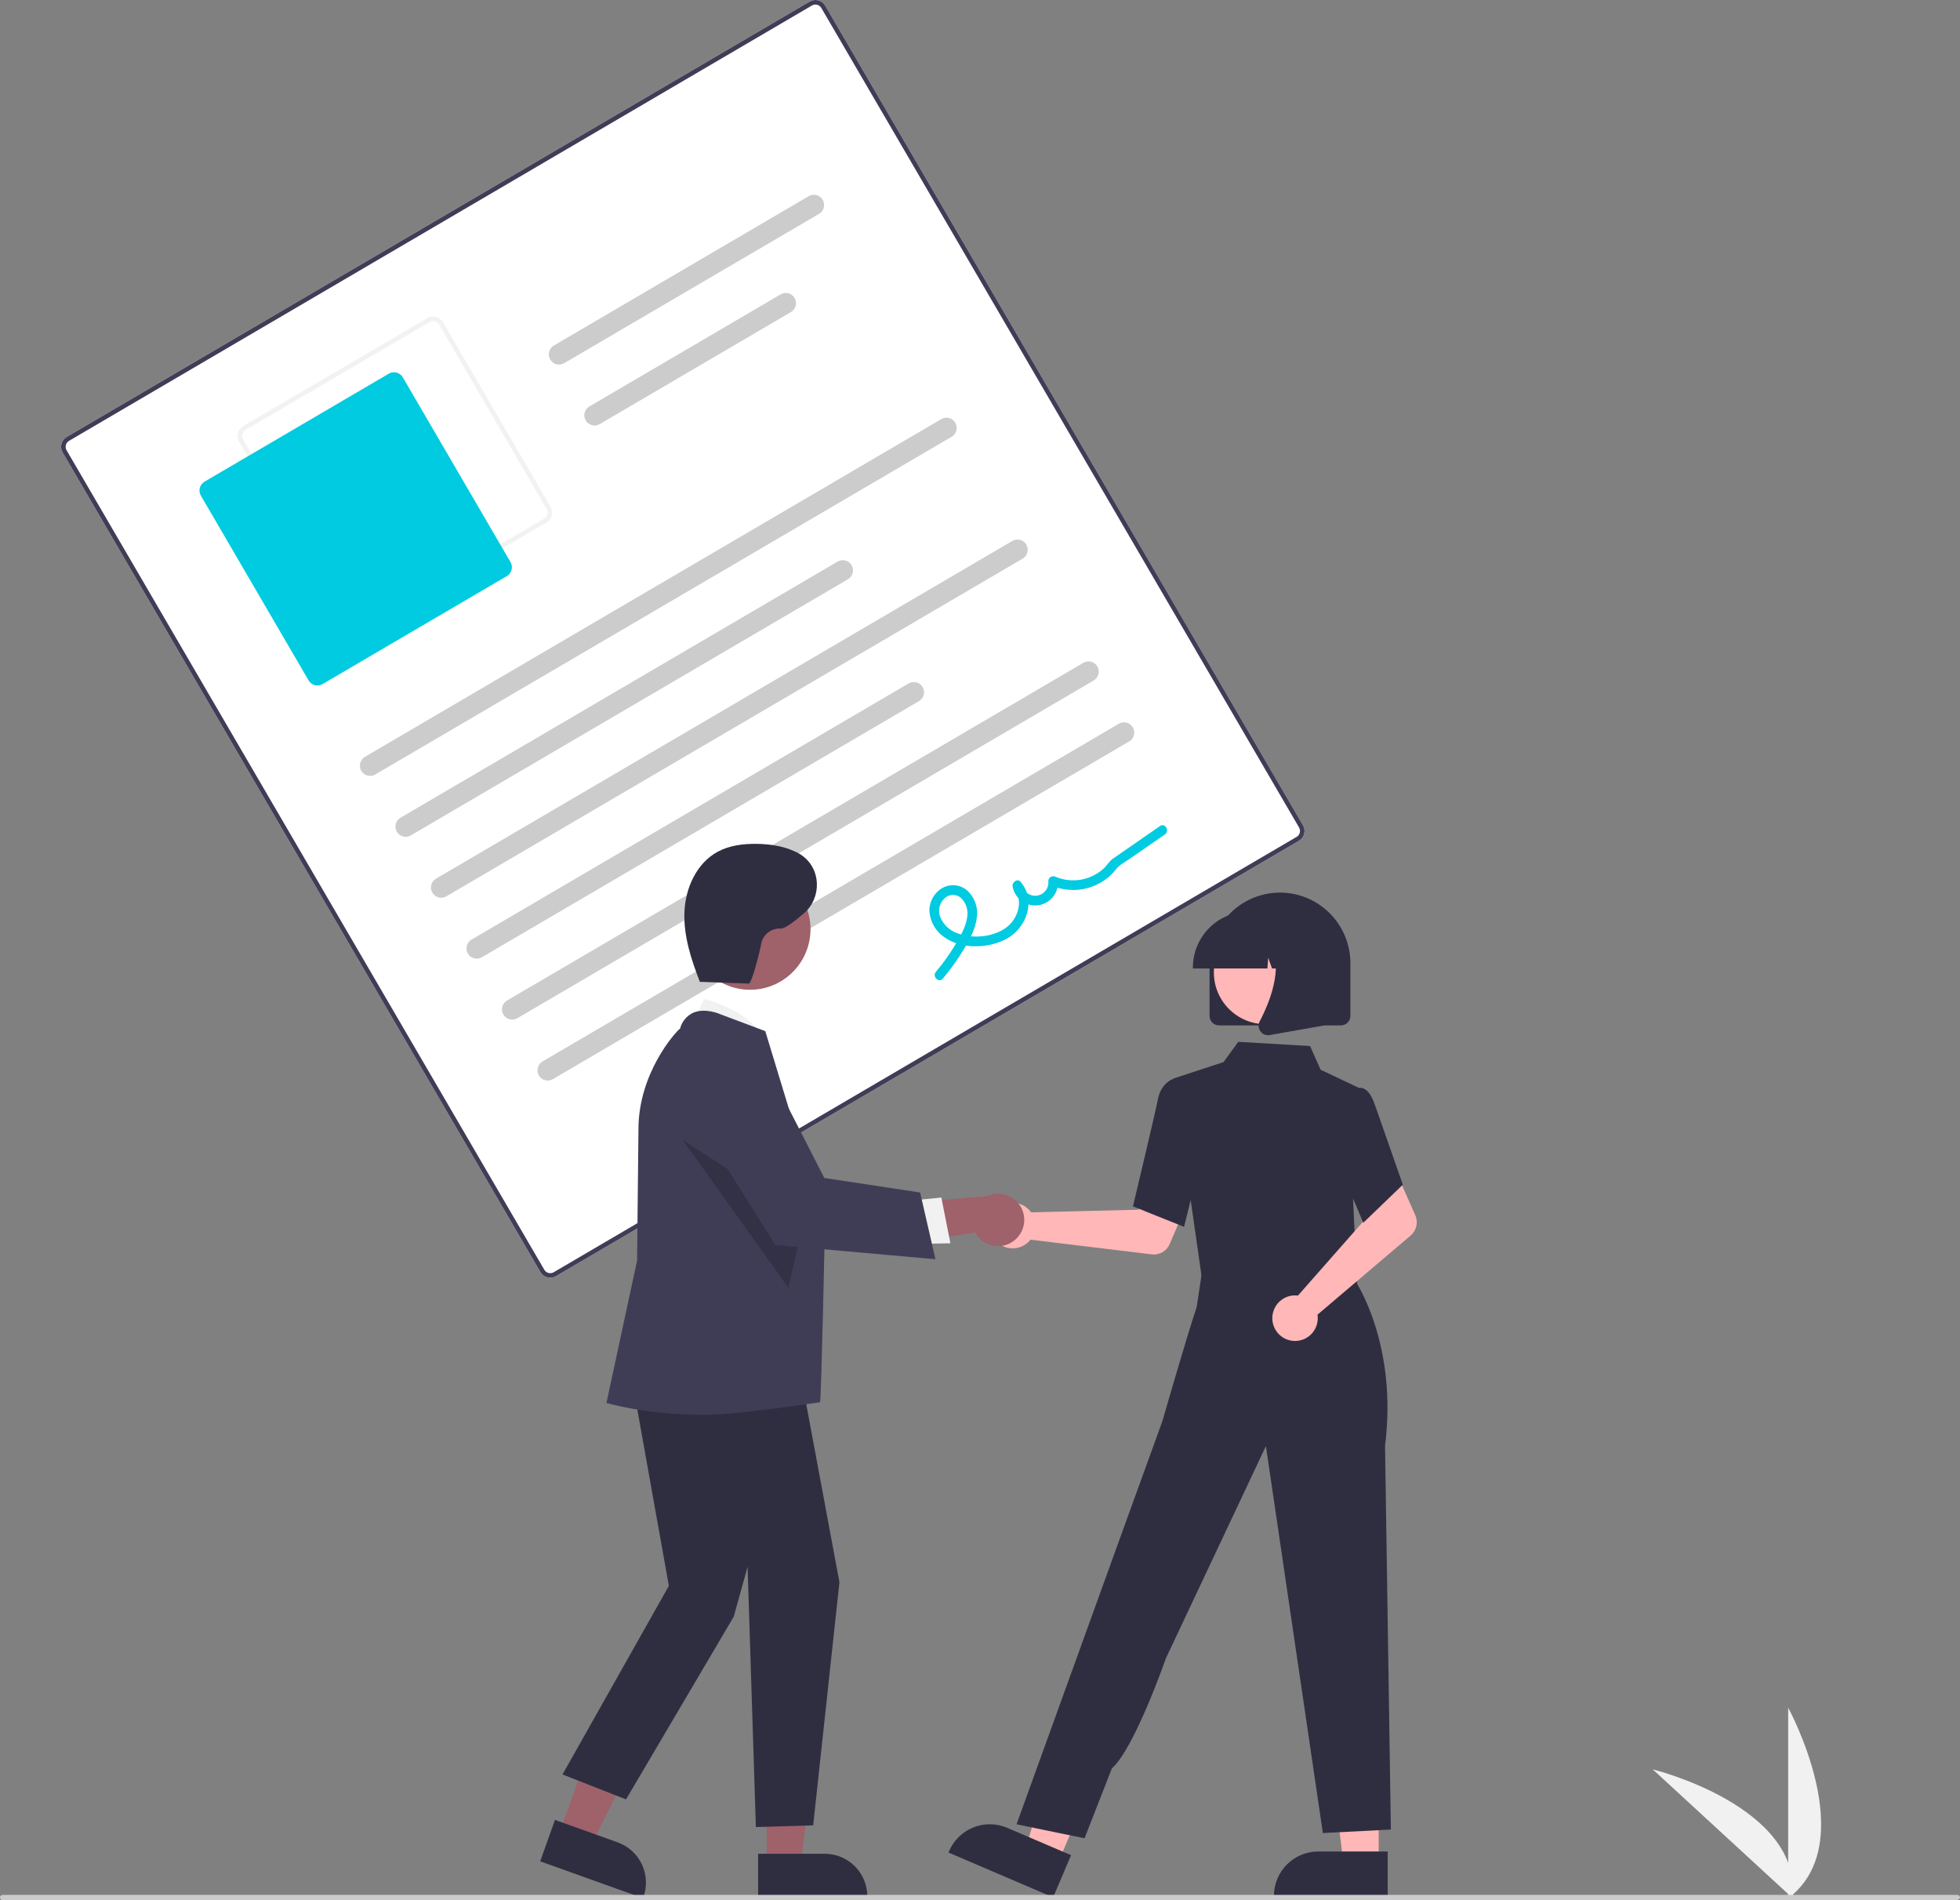 <svg width="293" height="284" viewBox="0 0 293 284" fill="none" xmlns="http://www.w3.org/2000/svg">
<rect x="0" y="0" width="293" height="284" fill="#808080" stroke="none"/>
<g clip-path="url(#clip0_3713_24990)">
<path d="M267.314 283.717V255.236C267.314 255.236 278.387 275.428 267.314 283.717Z" fill="#F1F1F1"/>
<path d="M267.998 283.712L247.068 264.451C247.068 264.451 269.395 269.93 267.998 283.712Z" fill="#F1F1F1"/>
<path d="M194.176 125.668L83.109 190.74C82.721 190.967 82.258 191.03 81.823 190.916C81.387 190.801 81.015 190.518 80.788 190.129L9.364 67.631C9.138 67.241 9.075 66.778 9.189 66.341C9.303 65.905 9.585 65.532 9.973 65.304L121.04 0.232C121.429 0.005 121.892 -0.058 122.327 0.056C122.762 0.171 123.134 0.453 123.362 0.843L194.785 123.341C195.012 123.731 195.075 124.194 194.961 124.631C194.847 125.067 194.565 125.44 194.176 125.668Z" fill="white"/>
<path d="M194.176 125.668L83.109 190.74C82.721 190.967 82.258 191.03 81.823 190.916C81.387 190.801 81.015 190.518 80.788 190.129L9.364 67.631C9.138 67.241 9.075 66.778 9.189 66.341C9.303 65.905 9.585 65.532 9.973 65.304L121.04 0.232C121.429 0.005 121.892 -0.058 122.327 0.056C122.762 0.171 123.134 0.453 123.362 0.843L194.785 123.341C195.012 123.731 195.075 124.194 194.961 124.631C194.847 125.067 194.565 125.44 194.176 125.668ZM10.316 65.891C10.083 66.028 9.913 66.252 9.845 66.514C9.777 66.776 9.814 67.054 9.95 67.288L81.374 189.786C81.51 190.019 81.734 190.189 81.995 190.258C82.256 190.326 82.534 190.288 82.767 190.152L193.834 125.081C194.067 124.944 194.236 124.72 194.305 124.458C194.373 124.196 194.335 123.918 194.199 123.684L122.776 1.186C122.639 0.952 122.416 0.783 122.155 0.714C121.894 0.645 121.616 0.683 121.383 0.82L10.316 65.891Z" fill="#3F3D56"/>
<path d="M81.71 78.09L54.163 94.23C53.774 94.457 53.312 94.52 52.876 94.406C52.441 94.291 52.069 94.008 51.841 93.619L35.741 66.006C35.514 65.616 35.451 65.152 35.566 64.716C35.68 64.279 35.962 63.906 36.35 63.678L63.897 47.539C64.286 47.312 64.748 47.249 65.184 47.363C65.619 47.478 65.991 47.761 66.219 48.15L82.319 75.763C82.545 76.153 82.609 76.617 82.495 77.053C82.38 77.489 82.098 77.862 81.71 78.09ZM36.693 64.266C36.46 64.403 36.29 64.627 36.222 64.888C36.153 65.15 36.191 65.428 36.327 65.662L52.427 93.276C52.564 93.509 52.787 93.679 53.048 93.748C53.31 93.816 53.587 93.778 53.82 93.642L81.367 77.503C81.6 77.366 81.77 77.142 81.838 76.88C81.907 76.619 81.869 76.34 81.733 76.106L65.632 48.493C65.496 48.26 65.273 48.09 65.012 48.021C64.75 47.953 64.473 47.99 64.24 48.127L36.693 64.266Z" fill="#F2F2F2"/>
<path d="M75.767 86.104L48.22 102.243C47.87 102.448 47.454 102.505 47.062 102.402C46.671 102.299 46.336 102.044 46.131 101.694L30.031 74.081C29.827 73.73 29.77 73.312 29.872 72.92C29.975 72.527 30.229 72.191 30.579 71.986L58.126 55.847C58.475 55.642 58.892 55.586 59.284 55.688C59.675 55.791 60.01 56.046 60.215 56.396L76.315 84.01C76.519 84.361 76.576 84.778 76.473 85.171C76.371 85.563 76.117 85.899 75.767 86.104Z" fill="#00CBE0"/>
<path d="M142.257 65.279L56.099 115.756C55.749 115.961 55.333 116.019 54.941 115.916C54.549 115.813 54.214 115.558 54.01 115.207C53.805 114.857 53.748 114.439 53.851 114.046C53.954 113.653 54.208 113.318 54.558 113.113L140.715 62.635C140.888 62.533 141.08 62.467 141.279 62.44C141.477 62.413 141.679 62.425 141.873 62.476C142.067 62.527 142.25 62.616 142.409 62.737C142.569 62.859 142.704 63.011 142.805 63.184C142.906 63.358 142.972 63.55 142.999 63.749C143.027 63.948 143.014 64.151 142.963 64.345C142.913 64.54 142.824 64.722 142.703 64.882C142.581 65.043 142.43 65.177 142.257 65.279Z" fill="#CCCCCC"/>
<path d="M126.76 86.576L61.409 124.863C61.236 124.965 61.044 125.031 60.846 125.058C60.647 125.085 60.445 125.073 60.251 125.022C59.859 124.919 59.524 124.664 59.319 124.314C59.115 123.963 59.058 123.546 59.161 123.153C59.263 122.76 59.518 122.424 59.867 122.219L125.218 83.932C125.391 83.83 125.583 83.764 125.781 83.737C125.98 83.709 126.182 83.722 126.376 83.773C126.57 83.824 126.753 83.912 126.912 84.034C127.072 84.156 127.206 84.307 127.308 84.481C127.409 84.655 127.475 84.847 127.502 85.046C127.529 85.245 127.517 85.448 127.466 85.642C127.416 85.837 127.327 86.019 127.206 86.179C127.084 86.34 126.933 86.474 126.76 86.576Z" fill="#CCCCCC"/>
<path d="M122.438 31.962L84.341 54.282C83.991 54.487 83.575 54.544 83.183 54.441C82.791 54.338 82.456 54.083 82.251 53.733C82.047 53.382 81.99 52.964 82.093 52.572C82.195 52.179 82.45 51.843 82.799 51.638L120.896 29.318C121.246 29.113 121.663 29.056 122.055 29.159C122.249 29.21 122.431 29.299 122.59 29.42C122.75 29.542 122.885 29.694 122.986 29.867C123.087 30.041 123.153 30.233 123.18 30.432C123.208 30.631 123.195 30.834 123.145 31.028C123.094 31.223 123.005 31.405 122.884 31.566C122.763 31.726 122.611 31.86 122.438 31.962Z" fill="#CCCCCC"/>
<path d="M118.24 46.639L89.651 63.388C89.478 63.49 89.286 63.556 89.087 63.583C88.889 63.611 88.686 63.599 88.492 63.547C88.298 63.496 88.116 63.408 87.957 63.286C87.797 63.165 87.662 63.013 87.561 62.839C87.46 62.666 87.394 62.474 87.367 62.274C87.339 62.075 87.352 61.873 87.402 61.678C87.453 61.484 87.542 61.301 87.663 61.141C87.784 60.981 87.936 60.846 88.109 60.745L116.698 43.995C117.048 43.79 117.465 43.733 117.857 43.836C118.248 43.939 118.583 44.194 118.788 44.544C118.992 44.895 119.049 45.312 118.947 45.705C118.844 46.098 118.59 46.434 118.24 46.639Z" fill="#CCCCCC"/>
<path d="M152.876 83.492L66.718 133.97C66.369 134.175 65.952 134.232 65.56 134.129C65.168 134.026 64.833 133.771 64.629 133.42C64.424 133.07 64.367 132.652 64.47 132.259C64.573 131.866 64.827 131.531 65.177 131.326L151.335 80.848C151.684 80.643 152.101 80.586 152.493 80.689C152.885 80.792 153.22 81.047 153.424 81.397C153.628 81.748 153.686 82.166 153.583 82.558C153.48 82.951 153.226 83.287 152.876 83.492Z" fill="#CCCCCC"/>
<path d="M137.379 104.789L72.028 143.076C71.855 143.178 71.663 143.244 71.465 143.271C71.266 143.299 71.064 143.286 70.87 143.235C70.676 143.184 70.494 143.096 70.334 142.974C70.174 142.852 70.04 142.701 69.939 142.527C69.837 142.353 69.771 142.161 69.744 141.962C69.717 141.763 69.729 141.56 69.78 141.366C69.831 141.171 69.919 140.989 70.041 140.829C70.162 140.669 70.313 140.534 70.487 140.432L135.837 102.145C136.011 102.043 136.202 101.977 136.401 101.95C136.599 101.923 136.802 101.935 136.996 101.986C137.19 102.037 137.372 102.126 137.532 102.247C137.691 102.369 137.826 102.521 137.927 102.694C138.028 102.868 138.094 103.06 138.121 103.259C138.149 103.458 138.137 103.661 138.086 103.855C138.035 104.05 137.946 104.232 137.825 104.392C137.704 104.553 137.552 104.687 137.379 104.789Z" fill="#CCCCCC"/>
<path d="M163.495 101.705L77.338 152.183C77.165 152.284 76.973 152.351 76.774 152.378C76.576 152.405 76.374 152.393 76.18 152.342C75.986 152.291 75.803 152.202 75.644 152.081C75.484 151.959 75.35 151.807 75.248 151.633C75.147 151.46 75.081 151.268 75.054 151.069C75.026 150.87 75.039 150.667 75.09 150.472C75.14 150.278 75.229 150.095 75.35 149.935C75.472 149.775 75.623 149.64 75.796 149.539L161.954 99.061C162.127 98.96 162.318 98.894 162.517 98.866C162.716 98.839 162.918 98.851 163.112 98.902C163.306 98.953 163.488 99.042 163.648 99.163C163.808 99.285 163.942 99.437 164.043 99.611C164.145 99.784 164.211 99.976 164.238 100.175C164.265 100.375 164.253 100.577 164.202 100.772C164.151 100.966 164.063 101.149 163.941 101.309C163.82 101.469 163.669 101.604 163.495 101.705Z" fill="#CCCCCC"/>
<path d="M168.805 110.812L82.647 161.289C82.474 161.391 82.283 161.457 82.084 161.484C81.885 161.512 81.683 161.5 81.489 161.449C81.295 161.398 81.113 161.309 80.953 161.187C80.793 161.066 80.659 160.914 80.558 160.74C80.457 160.566 80.391 160.375 80.363 160.175C80.336 159.976 80.348 159.774 80.399 159.579C80.45 159.385 80.539 159.202 80.66 159.042C80.781 158.882 80.933 158.747 81.106 158.646L167.263 108.168C167.437 108.066 167.628 108 167.827 107.973C168.026 107.946 168.228 107.958 168.422 108.009C168.616 108.06 168.798 108.149 168.958 108.27C169.117 108.392 169.252 108.544 169.353 108.717C169.454 108.891 169.52 109.083 169.548 109.282C169.575 109.481 169.563 109.684 169.512 109.878C169.461 110.073 169.372 110.255 169.251 110.415C169.13 110.576 168.978 110.71 168.805 110.812Z" fill="#CCCCCC"/>
<path d="M140.943 146.263C142.14 144.85 143.218 143.339 144.164 141.746C145.013 140.31 145.846 138.774 146.034 137.089C146.129 136.372 146.055 135.642 145.816 134.959C145.577 134.275 145.181 133.658 144.659 133.158C144.155 132.692 143.517 132.399 142.836 132.322C142.154 132.244 141.466 132.386 140.871 132.726C140.268 133.073 139.77 133.576 139.43 134.183C139.09 134.791 138.919 135.479 138.937 136.175C138.986 136.942 139.207 137.687 139.584 138.356C139.96 139.025 140.482 139.6 141.112 140.039C143.658 141.888 147.635 141.792 150.35 140.384C153.407 138.799 154.986 134.651 152.585 131.812C152.085 131.221 151.254 131.881 151.379 132.518C151.538 133.379 152.018 134.146 152.722 134.663C153.426 135.181 154.301 135.409 155.167 135.302C156.033 135.194 156.826 134.76 157.383 134.086C157.941 133.412 158.22 132.551 158.165 131.678L157.086 132.31C158.409 132.898 159.864 133.126 161.304 132.971C162.743 132.816 164.117 132.284 165.286 131.428C165.864 131.007 166.381 130.507 166.821 129.942C167.349 129.251 168.237 128.804 168.956 128.306L174.137 124.718C174.899 124.19 174.174 122.932 173.406 123.464L168.714 126.714C167.932 127.256 167.145 127.79 166.368 128.339C165.812 128.731 165.471 129.364 164.965 129.829C164.008 130.692 162.826 131.265 161.557 131.48C160.288 131.695 158.983 131.544 157.796 131.045C157.686 130.985 157.562 130.955 157.436 130.958C157.311 130.96 157.188 130.994 157.08 131.058C156.971 131.121 156.881 131.212 156.817 131.32C156.754 131.429 156.719 131.552 156.717 131.678C156.774 132.199 156.623 132.721 156.298 133.132C155.972 133.542 155.498 133.807 154.979 133.869C154.46 133.93 153.937 133.784 153.525 133.461C153.113 133.138 152.845 132.665 152.779 132.145L151.573 132.852C153.123 134.683 152.091 137.492 150.306 138.721C148.309 140.096 145.36 140.334 143.109 139.48C142.557 139.29 142.05 138.987 141.62 138.592C141.19 138.196 140.846 137.716 140.609 137.181C140.39 136.698 140.327 136.157 140.43 135.637C140.533 135.116 140.797 134.641 141.184 134.278C141.519 133.946 141.969 133.758 142.44 133.753C142.911 133.748 143.366 133.926 143.708 134.251C144.08 134.632 144.354 135.1 144.504 135.612C144.654 136.124 144.676 136.665 144.568 137.188C144.336 138.642 143.534 139.984 142.788 141.226C141.936 142.642 140.972 143.987 139.906 145.249C139.309 145.957 140.34 146.979 140.943 146.263Z" fill="#00CBE0"/>
<path d="M153.802 180.784C153.927 180.912 154.042 181.051 154.145 181.197L170.189 180.804L172.06 177.375L177.591 179.531L174.866 185.923C174.646 186.439 174.265 186.87 173.779 187.151C173.294 187.431 172.731 187.547 172.175 187.479L154.049 185.284C153.621 185.827 153.039 186.226 152.379 186.429C151.72 186.632 151.014 186.629 150.357 186.42C149.699 186.211 149.121 185.806 148.698 185.26C148.276 184.713 148.029 184.051 147.991 183.36C147.953 182.67 148.126 181.984 148.487 181.395C148.847 180.805 149.378 180.339 150.009 180.06C150.64 179.78 151.341 179.699 152.018 179.829C152.696 179.958 153.318 180.291 153.802 180.784Z" fill="#FFB7B7"/>
<path d="M206.103 278.454H200.827L198.318 258.057L206.103 258.057L206.103 278.454Z" fill="#FFB7B7"/>
<path d="M207.448 283.58L190.438 283.579V283.364C190.438 281.604 191.136 279.916 192.378 278.671C193.619 277.426 195.303 276.727 197.059 276.727H197.059L207.448 276.728L207.448 283.58Z" fill="#2F2E41"/>
<path d="M158.201 278.337L153.35 276.259L159.035 256.514L166.195 259.58L158.201 278.337Z" fill="#FFB7B7"/>
<path d="M157.43 283.58L141.788 276.881L141.872 276.683C142.562 275.064 143.865 273.787 145.494 273.131C147.124 272.476 148.947 272.496 150.561 273.187L150.562 273.187L160.115 277.278L157.43 283.58Z" fill="#2F2E41"/>
<path d="M180.461 185.202L180.08 191.399L191.23 192.595L202.898 193.846L199.464 184.437L180.461 185.202Z" fill="#FFB7B7"/>
<path d="M179.729 191.478L175.397 161.207L182.905 158.74L185.11 155.709L195.842 156.345L197.417 159.883L203.139 162.593L202.26 178.964L202.901 192.659L179.729 191.478Z" fill="#2F2E41"/>
<path d="M177.002 183.366L169.365 180.303L169.398 180.167C169.43 180.03 172.681 166.414 173.112 164.226C173.562 161.946 175.205 161.316 175.274 161.29L175.325 161.271L178.348 162.194L179.675 172.648L177.002 183.366Z" fill="#2F2E41"/>
<path d="M162.13 274.752L151.964 272.661L168.213 227.718L173.773 212.388C173.773 212.388 177.301 200.097 178.894 195.341L179.856 188.958L202.621 191.484C202.621 191.484 208.979 200.845 207.048 216.101L207.921 273.445L197.755 273.968L189.24 216.134L174.295 247.838C174.295 247.838 169.584 261.367 166.214 264.3L162.13 274.752Z" fill="#2F2E41"/>
<path d="M193.492 193.613C193.671 193.608 193.85 193.618 194.027 193.642L204.648 181.582L203.412 177.875L208.749 175.275L211.573 181.624C211.801 182.137 211.857 182.71 211.732 183.257C211.607 183.805 211.309 184.297 210.882 184.66L196.952 196.492C197.058 197.175 196.954 197.875 196.654 198.497C196.354 199.12 195.872 199.636 195.272 199.978C194.672 200.319 193.983 200.469 193.296 200.408C192.608 200.347 191.956 200.078 191.425 199.636C190.895 199.195 190.511 198.601 190.324 197.936C190.138 197.27 190.159 196.563 190.383 195.909C190.607 195.255 191.025 194.685 191.58 194.275C192.135 193.865 192.802 193.634 193.492 193.613Z" fill="#FFB7B7"/>
<path d="M203.8 182.755L199.37 172.309L201.097 165.033L202.959 162.675C203.096 162.616 203.243 162.587 203.391 162.588C203.539 162.59 203.686 162.622 203.821 162.683C204.507 162.96 205.092 163.809 205.559 165.206L209.711 177.061L203.8 182.755Z" fill="#2F2E41"/>
<path d="M180.815 151.838V143.962C180.815 141.164 181.924 138.479 183.898 136.5C185.872 134.521 188.55 133.409 191.342 133.409C194.134 133.409 196.812 134.521 198.786 136.5C200.761 138.479 201.87 141.164 201.87 143.962V151.838C201.87 152.214 201.72 152.574 201.455 152.84C201.19 153.106 200.831 153.255 200.456 153.255H182.229C181.854 153.255 181.494 153.106 181.229 152.84C180.964 152.574 180.815 152.214 180.815 151.838Z" fill="#2F2E41"/>
<path d="M189.179 153.072C193.442 153.072 196.898 149.608 196.898 145.335C196.898 141.062 193.442 137.598 189.179 137.598C184.916 137.598 181.46 141.062 181.46 145.335C181.46 149.608 184.916 153.072 189.179 153.072Z" fill="#FFB7B7"/>
<path d="M178.324 144.592C178.326 142.379 179.205 140.257 180.766 138.692C182.327 137.127 184.444 136.247 186.652 136.244H188.223C190.431 136.247 192.548 137.127 194.109 138.692C195.67 140.257 196.549 142.379 196.551 144.592V144.75H193.23L192.098 141.571L191.871 144.75H190.155L189.584 143.146L189.469 144.75H178.324L178.324 144.592Z" fill="#2F2E41"/>
<path d="M188.419 154.141C188.263 153.929 188.17 153.678 188.151 153.416C188.131 153.153 188.186 152.891 188.309 152.658C189.974 149.483 192.305 143.617 189.211 139.999L188.988 139.739H197.972V153.26L189.811 154.703C189.728 154.718 189.644 154.726 189.561 154.726C189.338 154.726 189.118 154.673 188.92 154.571C188.721 154.469 188.55 154.322 188.419 154.141Z" fill="#2F2E41"/>
<path d="M83.621 273.999L88.388 275.707L97.228 258.086L90.192 255.565L83.621 273.999Z" fill="#9F616A"/>
<path d="M80.753 278.196L82.961 272.003L92.35 275.366C93.935 275.936 95.231 277.114 95.951 278.64C96.672 280.166 96.76 281.917 96.195 283.508L96.125 283.703L80.753 278.196Z" fill="#2F2E41"/>
<path d="M114.622 278.726L119.685 278.725L122.093 259.15L114.621 259.151L114.622 278.726Z" fill="#9F616A"/>
<path d="M113.33 277.069L123.301 277.068H123.301C124.136 277.068 124.962 277.233 125.733 277.553C126.504 277.873 127.204 278.342 127.794 278.934C128.384 279.525 128.852 280.227 129.172 281C129.491 281.773 129.655 282.601 129.655 283.437V283.644L113.331 283.645L113.33 277.069Z" fill="#2F2E41"/>
<path d="M103.084 153.665L105.286 149.304C105.286 149.304 113.488 151.364 114.234 156.129L103.084 153.665Z" fill="#F1F1F1"/>
<path d="M93.999 203.532L99.987 237.027L84.088 265.212L93.586 268.937L109.691 241.616L111.756 234.165L112.995 273.077L121.561 272.816L125.488 236.482L119.189 202.704L93.999 203.532Z" fill="#2F2E41"/>
<path d="M105.365 211.45C96.569 211.45 90.984 209.764 90.858 209.737L90.656 209.694L95.238 188.4L95.444 168.758C95.444 160.434 100.909 154.298 101.667 153.731C101.795 153.226 102.031 152.755 102.359 152.351C102.688 151.946 103.1 151.619 103.567 151.391C105.39 150.562 107.618 151.557 107.712 151.599L114.398 154.112L114.429 154.205C114.51 154.443 123.316 183.424 123.316 183.424C123.316 183.424 122.783 208.745 122.597 209.575C122.597 209.575 110.253 211.45 105.365 211.45Z" fill="#3F3D56"/>
<path d="M112.124 147.931C117.115 147.931 121.161 143.875 121.161 138.872C121.161 133.869 117.115 129.814 112.124 129.814C107.133 129.814 103.088 133.869 103.088 138.872C103.088 143.875 107.133 147.931 112.124 147.931Z" fill="#9F616A"/>
<path opacity="0.2" d="M102.048 170.364L117.858 192.476L120.193 182.15L102.048 170.364Z" fill="black"/>
<path d="M151.615 185.409C151.17 185.762 150.654 186.012 150.102 186.143C149.551 186.274 148.977 186.282 148.422 186.167C147.867 186.052 147.344 185.816 146.889 185.476C146.435 185.136 146.061 184.7 145.792 184.199L132.185 186.383L135.133 179.84L147.603 178.77C148.472 178.374 149.456 178.312 150.368 178.594C151.279 178.877 152.056 179.485 152.551 180.303C153.045 181.122 153.223 182.093 153.051 183.035C152.878 183.976 152.368 184.821 151.615 185.409Z" fill="#9F616A"/>
<path d="M135.833 179.468L140.723 178.987L142.078 185.825L135.925 185.934L135.833 179.468Z" fill="#F1F1F1"/>
<path d="M139.841 188.207L115.895 186.07L103.803 166.793L103.766 166.623C103.423 165.048 103.663 163.402 104.442 161.992C105.221 160.582 106.485 159.504 107.999 158.96C109.512 158.416 111.172 158.443 112.667 159.035C114.162 159.627 115.392 160.745 116.125 162.179L123.223 176.058L137.548 178.229L139.841 188.207Z" fill="#3F3D56"/>
<path d="M104.427 146.737L111.928 147.007C112.385 147.024 113.626 142.077 113.788 141.051C113.916 140.383 114.283 139.785 114.819 139.368C115.356 138.951 116.025 138.744 116.702 138.786C117.264 138.839 118.68 137.788 120.14 136.543C122.914 134.179 122.77 129.739 119.723 127.742C119.64 127.687 119.558 127.637 119.478 127.592C117.556 126.514 115.307 126.152 113.105 126.124C111.108 126.099 109.055 126.351 107.295 127.298C104.142 128.997 102.464 132.708 102.316 136.294C102.169 139.879 103.315 143.385 104.617 146.728" fill="#2F2E41"/>
<path d="M292.451 284H0.393C0.289 284 0.189 283.959 0.115 283.885C0.041 283.811 0 283.711 0 283.606C0 283.502 0.041 283.402 0.115 283.328C0.189 283.254 0.289 283.213 0.393 283.213H292.607C292.711 283.213 292.811 283.254 292.885 283.328C292.959 283.402 293 283.502 293 283.606C293 283.824 292.668 284 292.451 284Z" fill="#CBCBCB"/>
</g>
<defs>
<clipPath id="clip0_3713_24990">
<rect width="293" height="284" fill="white"/>
</clipPath>
</defs>
</svg>
